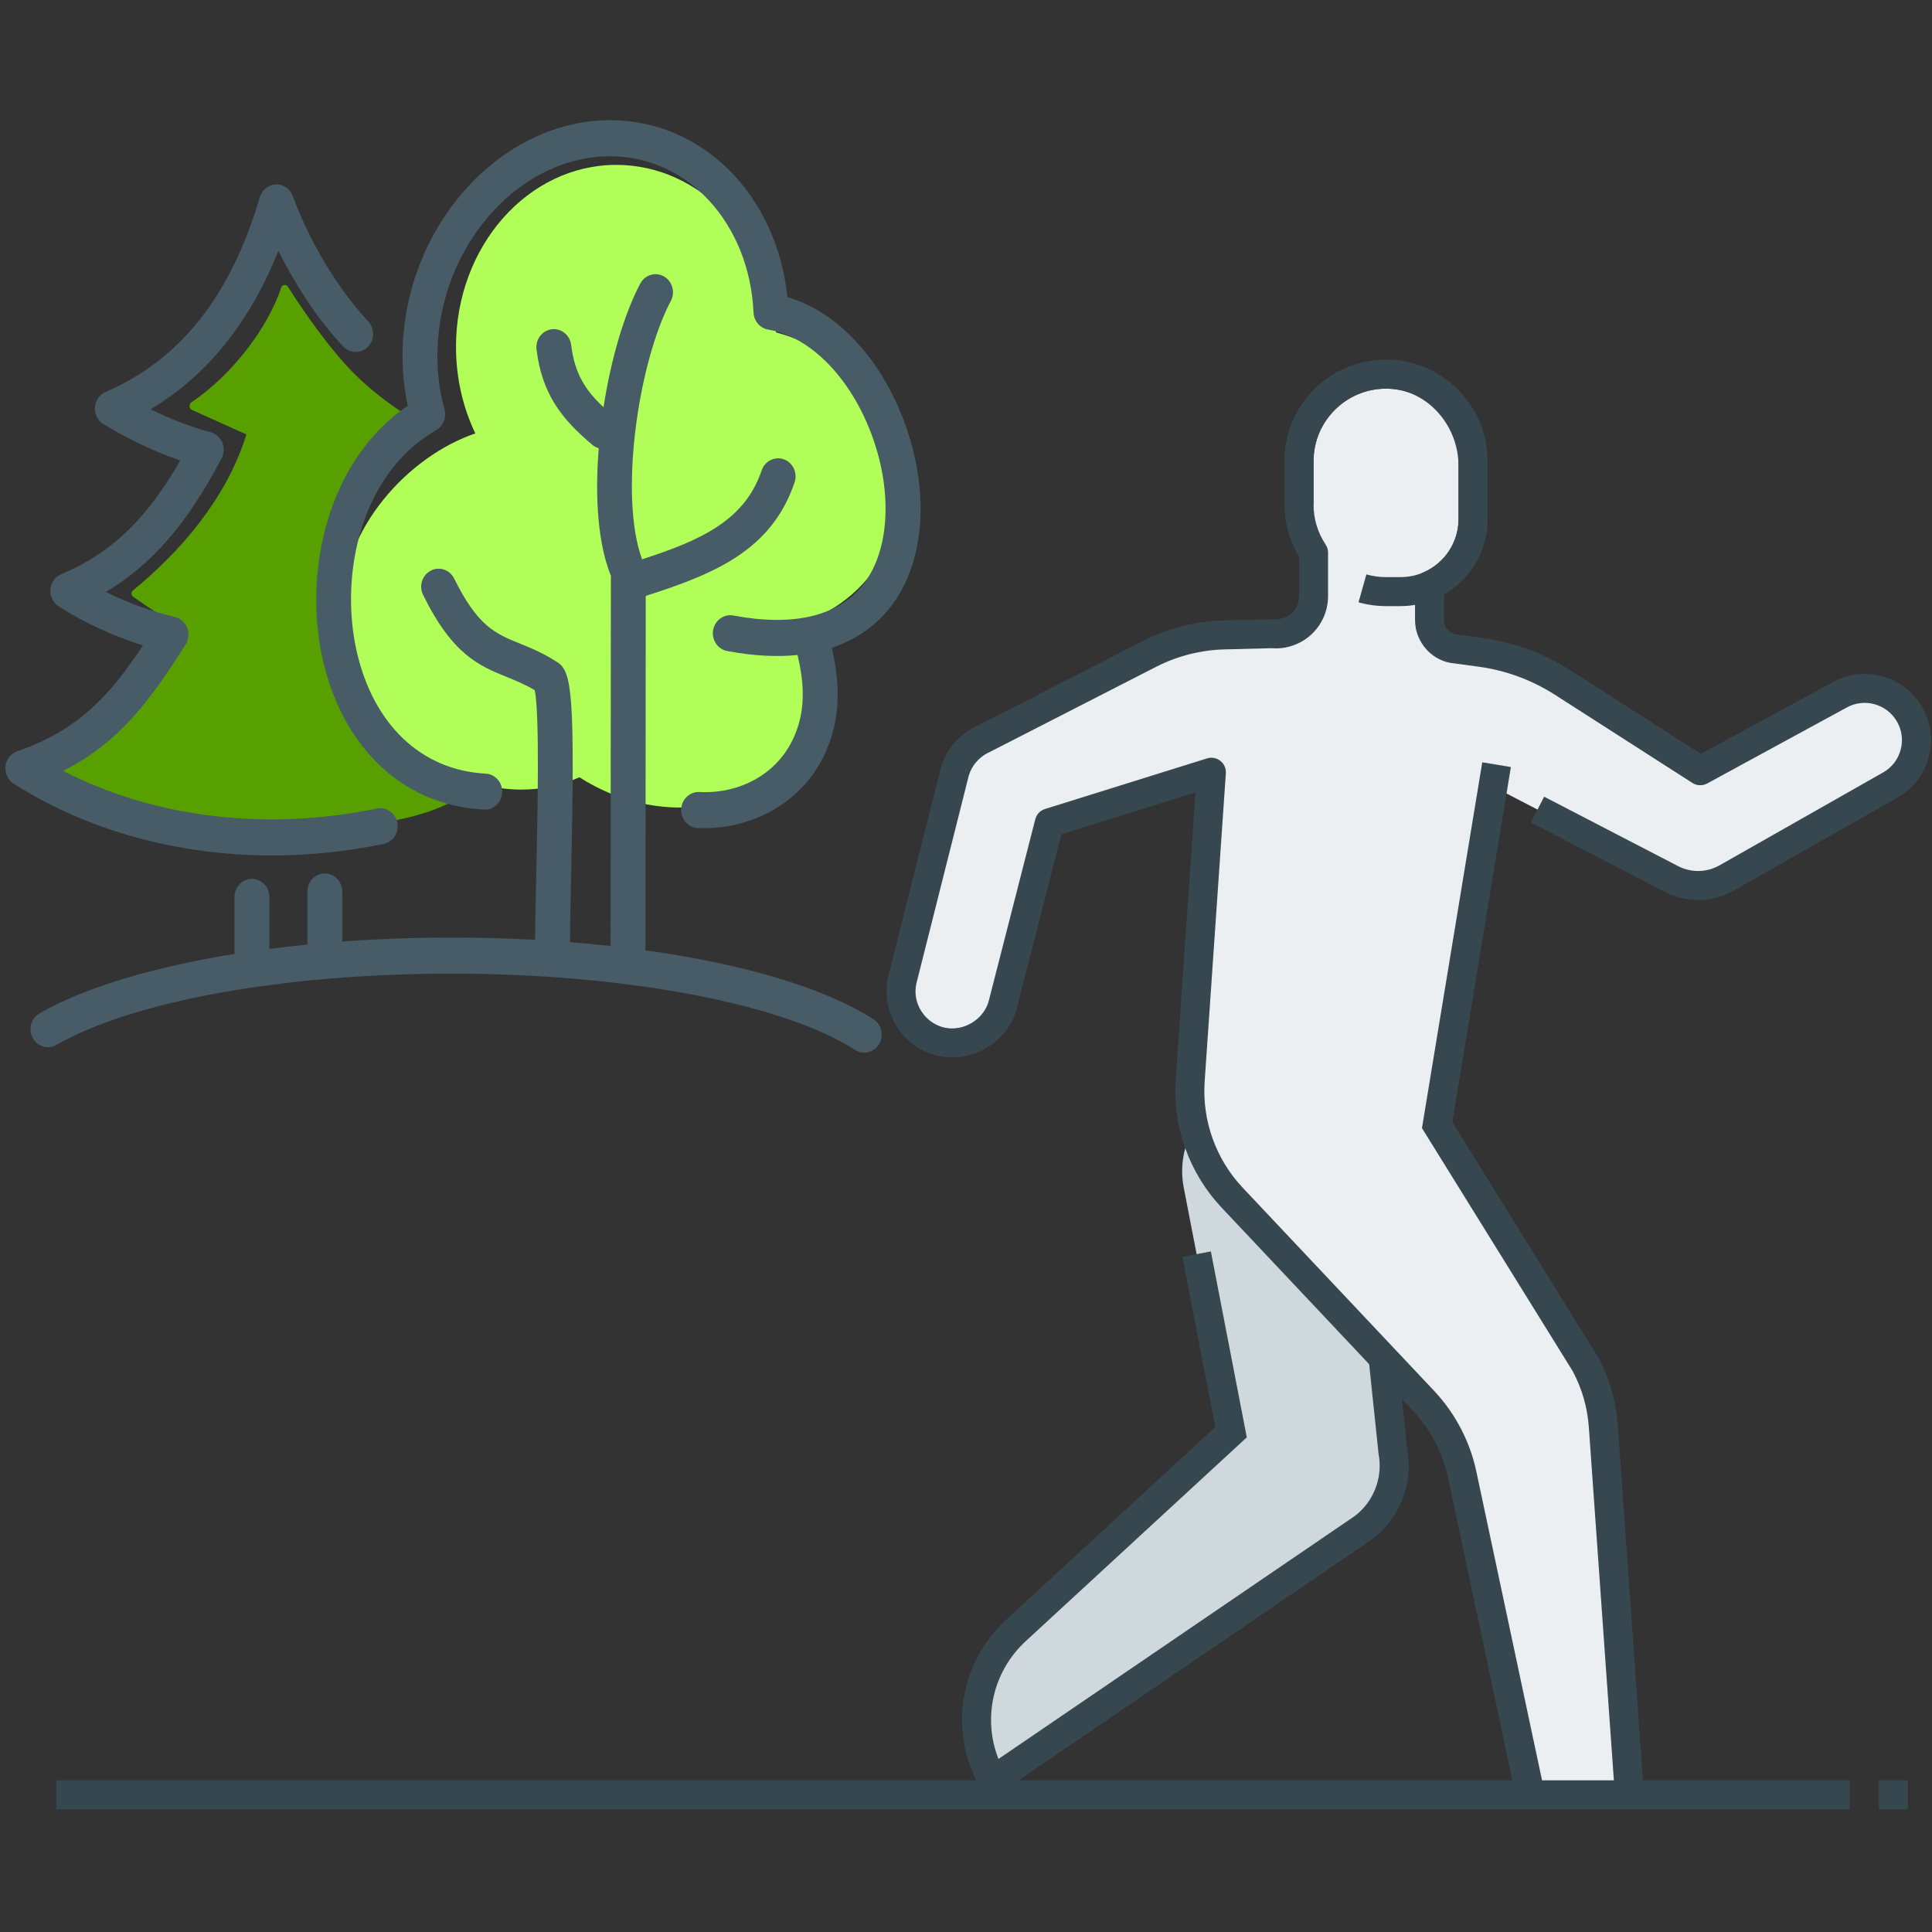<?xml version="1.0" encoding="UTF-8" standalone="no"?>
<!DOCTYPE svg PUBLIC "-//W3C//DTD SVG 1.1//EN" "http://www.w3.org/Graphics/SVG/1.1/DTD/svg11.dtd">
<svg width="100%" height="100%" viewBox="0 0 301 301" version="1.1" xmlns="http://www.w3.org/2000/svg" xmlns:xlink="http://www.w3.org/1999/xlink" xml:space="preserve" xmlns:serif="http://www.serif.com/" style="fill-rule:evenodd;clip-rule:evenodd;stroke-linejoin:round;stroke-miterlimit:2;">
    <rect x="0" y="0" width="301" height="301" fill="#333333" stroke="none"/>
    <rect id="icon-outdoor" x="0.837" y="0.307" width="300" height="300" style="fill:none;"/>
    <clipPath id="_clip1">
        <rect x="0.837" y="0.307" width="300" height="300"/>
    </clipPath>
    <g clip-path="url(#_clip1)">
        <g id="Outdoor">
            <g id="trees">
                <path d="M53.777,56.731C49.967,52.5 46.305,46.958 44.842,44.666C44.723,44.477 44.505,44.375 44.284,44.405C44.062,44.435 43.879,44.592 43.815,44.805C41.752,51.029 36.206,58.384 29.845,62.664C29.632,62.803 29.511,63.047 29.53,63.301C29.55,63.555 29.706,63.778 29.939,63.883C32.504,65.039 38.387,67.686 38.387,67.686C35.272,77.763 27.994,86.022 20.722,91.984C20.568,92.109 20.482,92.301 20.49,92.499C20.499,92.698 20.6,92.881 20.765,92.994C22.566,94.222 27.221,97.395 27.221,97.395C25.96,103.883 25,105.39 21.935,109.246C19.355,112.492 9.145,118.425 4.751,121.068C17.534,128.78 57.017,132.812 71.06,124.535C49.11,107.982 43.778,87.592 65.762,66.09C65.762,66.09 59.129,62.675 53.777,56.731Z" style="fill:#58a000;"/>
                <path d="M90.278,121.097C87.473,122.336 84.422,123.016 81.233,123.016C67.449,123.016 53.243,110.645 53.243,95.003C53.243,82.192 63.765,71.027 74.055,67.524C72.134,63.51 71.043,58.913 71.043,54.028C71.043,38.386 82.233,25.687 96.017,25.687C109.137,25.687 119.908,37.192 120.915,51.79C122.79,52.285 124.646,52.997 126.446,53.937C138.665,60.315 143.743,74.771 137.779,86.198C134.826,91.854 129.717,95.715 123.828,97.398C126.917,103.305 127.358,109.985 124.402,115.647C119.103,125.798 104.881,128.861 92.662,122.483C91.837,122.052 91.042,121.589 90.278,121.097Z" style="fill:#b2fe59;"/>
                <path d="M75.537,126.135L75.399,126.135C68.882,125.798 63.073,123.221 58.592,118.687C54.588,114.634 51.712,109.11 50.277,102.711C47.244,89.261 50.91,71.79 63.524,63.222C62.791,59.803 62.552,56.254 62.816,52.621C64.175,33.932 78.644,18.727 95.068,18.727C109.474,18.727 121.03,30.429 122.677,46.288C130.422,48.522 137.309,55.872 140.987,66.008C144.973,76.985 144.027,88.032 138.525,94.833C136.664,97.138 133.831,99.515 129.589,100.926C130.736,105.764 130.811,109.986 129.808,113.82C127.051,124.402 117.727,129.032 109.793,129.032C109.423,129.032 109.06,129.025 108.696,129.006C107.199,128.922 106.046,127.601 106.127,126.053C106.208,124.499 107.487,123.314 108.984,123.391C115.213,123.741 122.444,120.458 124.556,112.363C125.321,109.41 125.227,106.043 124.255,102.047C121.154,102.364 117.532,102.222 113.289,101.425C111.817,101.147 110.833,99.683 111.102,98.155C111.378,96.633 112.794,95.616 114.267,95.895C123.522,97.643 130.472,96.031 134.351,91.232C138.537,86.058 139.145,76.933 135.893,67.978C132.622,58.95 126.261,52.429 119.694,51.355C118.422,51.141 117.463,50.04 117.4,48.712C116.767,34.822 107.167,24.344 95.067,24.344C81.419,24.344 69.381,37.218 68.234,53.044C67.958,56.755 68.309,60.369 69.255,63.768C69.606,65.025 69.073,66.365 67.964,67.006C56.252,73.728 52.862,89.42 55.563,101.444C58.139,112.874 65.652,120.01 75.665,120.529C77.163,120.607 78.316,121.928 78.241,123.476C78.178,124.972 76.975,126.137 75.534,126.137L75.537,126.135Z" style="fill:#475c66;fill-rule:nonzero;"/>
                <path d="M100.559,148.056C115.849,150.18 128.481,153.917 136.088,158.8C137.361,159.622 137.749,161.358 136.96,162.672C136.452,163.527 135.562,164 134.653,164C134.165,164 133.67,163.864 133.219,163.572C121.995,156.352 97.318,151.689 70.367,151.689C44.305,151.689 20.706,155.944 8.793,162.795C7.477,163.553 5.823,163.061 5.096,161.707C4.363,160.354 4.839,158.644 6.149,157.887C13.161,153.852 23.832,150.666 36.534,148.62L36.534,139.735C36.534,138.18 37.749,136.924 39.253,136.924C40.751,136.924 41.967,138.18 41.967,139.735L41.967,147.836C43.903,147.583 45.877,147.363 47.888,147.162L47.888,138.893C47.888,137.339 49.104,136.082 50.602,136.082C52.105,136.082 53.321,137.339 53.321,138.893L53.321,146.69C58.829,146.282 64.544,146.074 70.359,146.074C74.783,146.074 79.132,146.191 83.362,146.424C83.368,145.459 83.381,144.371 83.406,143.173C83.437,141.373 83.481,139.333 83.531,137.118L83.537,136.814C83.738,127.78 84.108,111.338 83.312,107.537C81.789,106.63 80.36,106.047 78.969,105.477C74.627,103.71 70.522,102.032 65.916,92.688C65.233,91.302 65.766,89.612 67.107,88.906C68.442,88.206 70.077,88.757 70.76,90.136C74.432,97.59 77.171,98.704 80.962,100.252L80.987,100.258L80.993,100.265C82.716,100.964 84.672,101.761 86.852,103.185C89.108,104.649 89.609,108.152 88.97,136.937C88.882,140.894 88.807,144.313 88.795,146.748L88.795,146.787C90.938,146.955 93.05,147.156 95.124,147.383L95.174,89.715C92.768,83.718 92.824,75.539 93.281,69.834C93.212,69.815 93.15,69.795 93.087,69.77C92.799,69.666 92.523,69.504 92.273,69.297C87.548,65.308 84.446,61.435 83.587,54.441C83.399,52.906 84.452,51.501 85.944,51.3C87.435,51.106 88.788,52.194 88.983,53.735C89.522,58.152 91.138,60.729 94.027,63.449C95.193,55.905 97.26,48.885 99.748,44.184C100.463,42.824 102.117,42.319 103.433,43.063C104.749,43.808 105.238,45.518 104.517,46.878C99.379,56.605 96.433,77.385 100.036,87.138C109.317,84.14 116.041,81.038 118.666,73.286C119.161,71.823 120.709,71.052 122.125,71.563C123.547,72.075 124.293,73.681 123.798,75.145C120.257,85.597 111.616,89.346 100.606,92.837L100.559,148.056Z" style="fill:#475c66;fill-rule:nonzero;"/>
                <path d="M2.127,122.1C13.663,129.443 27.738,133.277 42.363,133.277C48.122,133.277 53.975,132.681 59.777,131.477C61.249,131.166 62.202,129.683 61.907,128.168C61.613,126.646 60.178,125.661 58.705,125.966C41.497,129.547 24.008,127.404 9.834,120.105C18.688,115.637 23.475,108.96 28.915,100.412C29.398,99.648 29.498,98.683 29.172,97.834C28.846,96.986 28.138,96.351 27.273,96.138C23.432,95.192 19.823,93.884 16.483,92.226C23.658,87.991 29.235,81.489 34.523,71.401C34.924,70.643 34.962,69.736 34.624,68.946C34.417,68.435 34.066,68.014 33.627,67.716C33.565,67.67 33.496,67.632 33.433,67.593L33.283,67.515L33.195,67.476C33.12,67.444 33.051,67.418 32.976,67.392C32.926,67.373 32.875,67.36 32.819,67.347C29.736,66.511 26.597,65.307 23.457,63.759C32.224,58.546 38.897,50.276 43.365,39.079C45.809,43.975 49.268,49.518 53.466,53.98C54.513,55.094 56.23,55.12 57.308,54.038C58.385,52.957 58.404,51.176 57.364,50.062C51.687,44.027 47.495,35.789 45.627,30.569C45.226,29.436 44.167,28.698 43.002,28.737C41.836,28.769 40.821,29.572 40.476,30.725C35.946,46.111 28.081,56.045 16.45,61.071C15.88,61.317 15.417,61.751 15.128,62.289C15.103,62.334 15.078,62.379 15.059,62.431C14.978,62.599 14.915,62.774 14.865,62.962C14.846,63.04 14.834,63.118 14.815,63.202C14.802,63.292 14.79,63.383 14.784,63.48C14.721,64.542 15.241,65.552 16.131,66.09C20.104,68.486 24.108,70.377 28.087,71.75C22.754,81.01 17.228,86.243 9.539,89.462C8.593,89.864 7.942,90.777 7.854,91.826C7.816,92.292 7.891,92.752 8.061,93.16C8.274,93.684 8.637,94.144 9.126,94.455C13.105,97.007 17.523,99.053 22.279,100.555C17.128,108.294 12.284,113.734 2.697,117.037C1.694,117.38 0.973,118.293 0.854,119.381C0.735,120.469 1.23,121.524 2.126,122.101L2.127,122.1Z" style="fill:#475c66;fill-rule:nonzero;"/>
            </g>
            <g>
                <path d="M154.656,277.389C150.276,269.703 151.785,260.015 158.29,254.016L191.795,223.132L184.418,184.993C183.278,179.084 186.252,172.825 191.904,170.745C199.1,168.096 210.508,170.244 211.907,177.447L216.994,226.068C217.871,230.661 216.03,235.366 212.246,238.129L154.656,277.389Z" style="fill:#cfd8dc;fill-rule:nonzero;"/>
                <path d="M153.904,280.632L152.695,278.508C147.769,269.858 149.44,259.104 156.755,252.357L189.339,222.325L184.211,195.824L188.648,194.967L194.247,223.934L159.819,255.676C154.668,260.421 153.068,267.689 155.555,274.045L210.974,236.259C213.974,234.067 215.491,230.219 214.775,226.493L211.502,195.284L215.997,194.813L219.236,225.827C220.255,231.077 218.044,236.694 213.576,239.95L153.904,280.632Z" style="fill:#37474f;fill-rule:nonzero;"/>
            </g>
            <path d="M297.511,111.307C295.298,107.445 290.383,106.103 286.516,108.312L264.893,120.079L243.379,106.284C239.53,103.836 235.198,102.25 230.677,101.631L226.86,101.112C224.52,100.918 222.718,98.962 222.718,96.613L222.718,91.22C226.702,89.472 229.493,85.506 229.493,80.88L229.493,72.614C229.493,65.274 224.001,58.702 216.67,58.313C208.855,57.907 202.391,64.122 202.391,71.846L202.391,78.622C202.391,81.386 203.227,83.947 204.65,86.093L204.65,92.887C204.65,96.324 201.714,99.016 198.294,98.732L190.791,98.912C186.717,99.007 182.715,100.023 179.088,101.884L153.228,115.124C150.892,116.149 149.194,118.236 148.634,120.73L140.576,152.692C139.613,157.037 142.355,161.342 146.696,162.309C147.288,162.431 147.871,162.494 148.449,162.494C152.144,162.494 155.477,159.946 156.313,156.188L163.49,128.187L188.732,120.314L185.43,168.335C184.96,175.051 187.331,181.664 191.948,186.574L221.765,218.212C224.863,221.509 226.982,225.611 227.872,230.046L238.415,279.63L254.197,279.598L249.793,222.205C248.835,218.912 247.905,215.736 246.947,212.448L223.906,175.286L233.419,122.956L260.39,136.937C263.109,138.346 266.361,138.287 269.026,136.774L294.512,122.301C298.374,120.097 299.72,115.169 297.511,111.307" style="fill:#eceff1;fill-rule:nonzero;"/>
            <path d="M236.204,280.1L225.662,230.517C224.849,226.47 222.933,222.761 220.119,219.762L190.307,188.125C185.266,182.767 182.668,175.499 183.174,168.182L186.25,123.454L165.364,129.972L158.502,156.745C157.323,162.07 151.758,165.711 146.225,164.514C140.655,163.281 137.141,157.752 138.37,152.205L146.442,120.179C147.142,117.049 149.346,114.366 152.318,113.056L178.057,99.875C181.964,97.87 186.345,96.759 190.74,96.655L198.243,96.474C199.512,96.573 200.479,96.235 201.224,95.543C201.979,94.852 202.39,93.908 202.39,92.887L202.39,86.744C200.913,84.287 200.131,81.491 200.131,78.623L200.131,71.847C200.131,67.466 201.884,63.387 205.059,60.369C208.239,57.361 212.409,55.87 216.79,56.056C225.038,56.489 231.751,63.915 231.751,72.61L231.751,80.881C231.751,85.746 229.135,90.2 224.975,92.603L224.975,96.614C224.975,97.779 225.883,98.764 227.048,98.863L230.978,99.392C235.861,100.065 240.441,101.741 244.592,104.379L264.991,117.456L285.436,106.33C290.332,103.525 296.642,105.251 299.47,110.188C300.839,112.582 301.195,115.364 300.468,118.02C299.741,120.685 298.024,122.899 295.63,124.263L270.141,138.735C266.794,140.637 262.769,140.718 259.354,138.943L238.499,128.129L240.577,124.123L261.427,134.932C263.483,135.998 265.908,135.948 267.909,134.81L293.399,120.337C294.736,119.574 295.703,118.327 296.109,116.832C296.52,115.333 296.322,113.774 295.549,112.428C293.955,109.65 290.404,108.683 287.64,110.269L265.976,122.063C265.249,122.46 264.364,122.429 263.677,121.982L242.158,108.182C238.567,105.906 234.601,104.451 230.368,103.868L226.556,103.349C223.191,103.078 220.458,100.106 220.458,96.614L220.458,91.221C220.458,90.317 220.991,89.509 221.809,89.152C225.106,87.706 227.234,84.459 227.234,80.881L227.234,72.61C227.234,66.282 222.441,60.88 216.551,60.568C213.452,60.396 210.439,61.499 208.167,63.649C205.9,65.808 204.648,68.712 204.648,71.847L204.648,78.623C204.648,80.84 205.299,82.991 206.532,84.843C206.776,85.213 206.907,85.651 206.907,86.094L206.907,92.887C206.907,95.155 205.954,97.332 204.287,98.863C202.616,100.404 200.348,101.181 198.108,100.986L190.844,101.172C187.131,101.257 183.423,102.197 180.116,103.891L154.256,117.13C152.472,117.925 151.239,119.434 150.837,121.223L142.765,153.244C142.092,156.307 144.07,159.41 147.187,160.11C150.195,160.747 153.434,158.746 154.107,155.697L161.298,127.628C161.493,126.869 162.066,126.264 162.816,126.038L188.057,118.156C188.771,117.93 189.548,118.079 190.131,118.54C190.718,119 191.034,119.723 190.984,120.468L187.682,168.489C187.262,174.56 189.417,180.586 193.595,185.026L223.408,216.663C226.804,220.277 229.113,224.753 230.084,229.605L240.627,279.161L236.204,280.1Z" style="fill:#37474f;fill-rule:nonzero;"/>
            <path d="M251.608,279.787L247.538,222.38C247.322,219.286 246.472,216.337 245.009,213.599L221.538,175.756L230.934,118.764L235.392,119.505L226.272,174.816L248.916,211.345C250.759,214.765 251.784,218.333 252.046,222.064L256.112,279.471L251.608,279.787Z" style="fill:#37474f;fill-rule:nonzero;"/>
            <path d="M218.2,94.43L215.942,94.43C214.487,94.43 213.046,94.231 211.655,93.838L212.879,89.488C213.873,89.773 214.903,89.913 215.942,89.913L218.2,89.913C223.183,89.913 227.234,85.866 227.234,80.879L227.234,71.845C227.234,65.616 222.166,60.552 215.942,60.552C209.717,60.552 204.649,65.616 204.649,71.845L204.649,78.62L200.132,78.62L200.132,71.845C200.132,63.127 207.224,56.035 215.942,56.035C224.66,56.035 231.751,63.127 231.751,71.845L231.751,80.879C231.751,88.35 225.672,94.43 218.2,94.43" style="fill:#37474f;fill-rule:nonzero;"/>
            <rect x="8.769" y="277.37" width="279.445" height="4.517" style="fill:#37474f;"/>
            <rect x="292.731" y="277.37" width="4.517" height="4.517" style="fill:#37474f;"/>
        </g>
    </g>
</svg>
